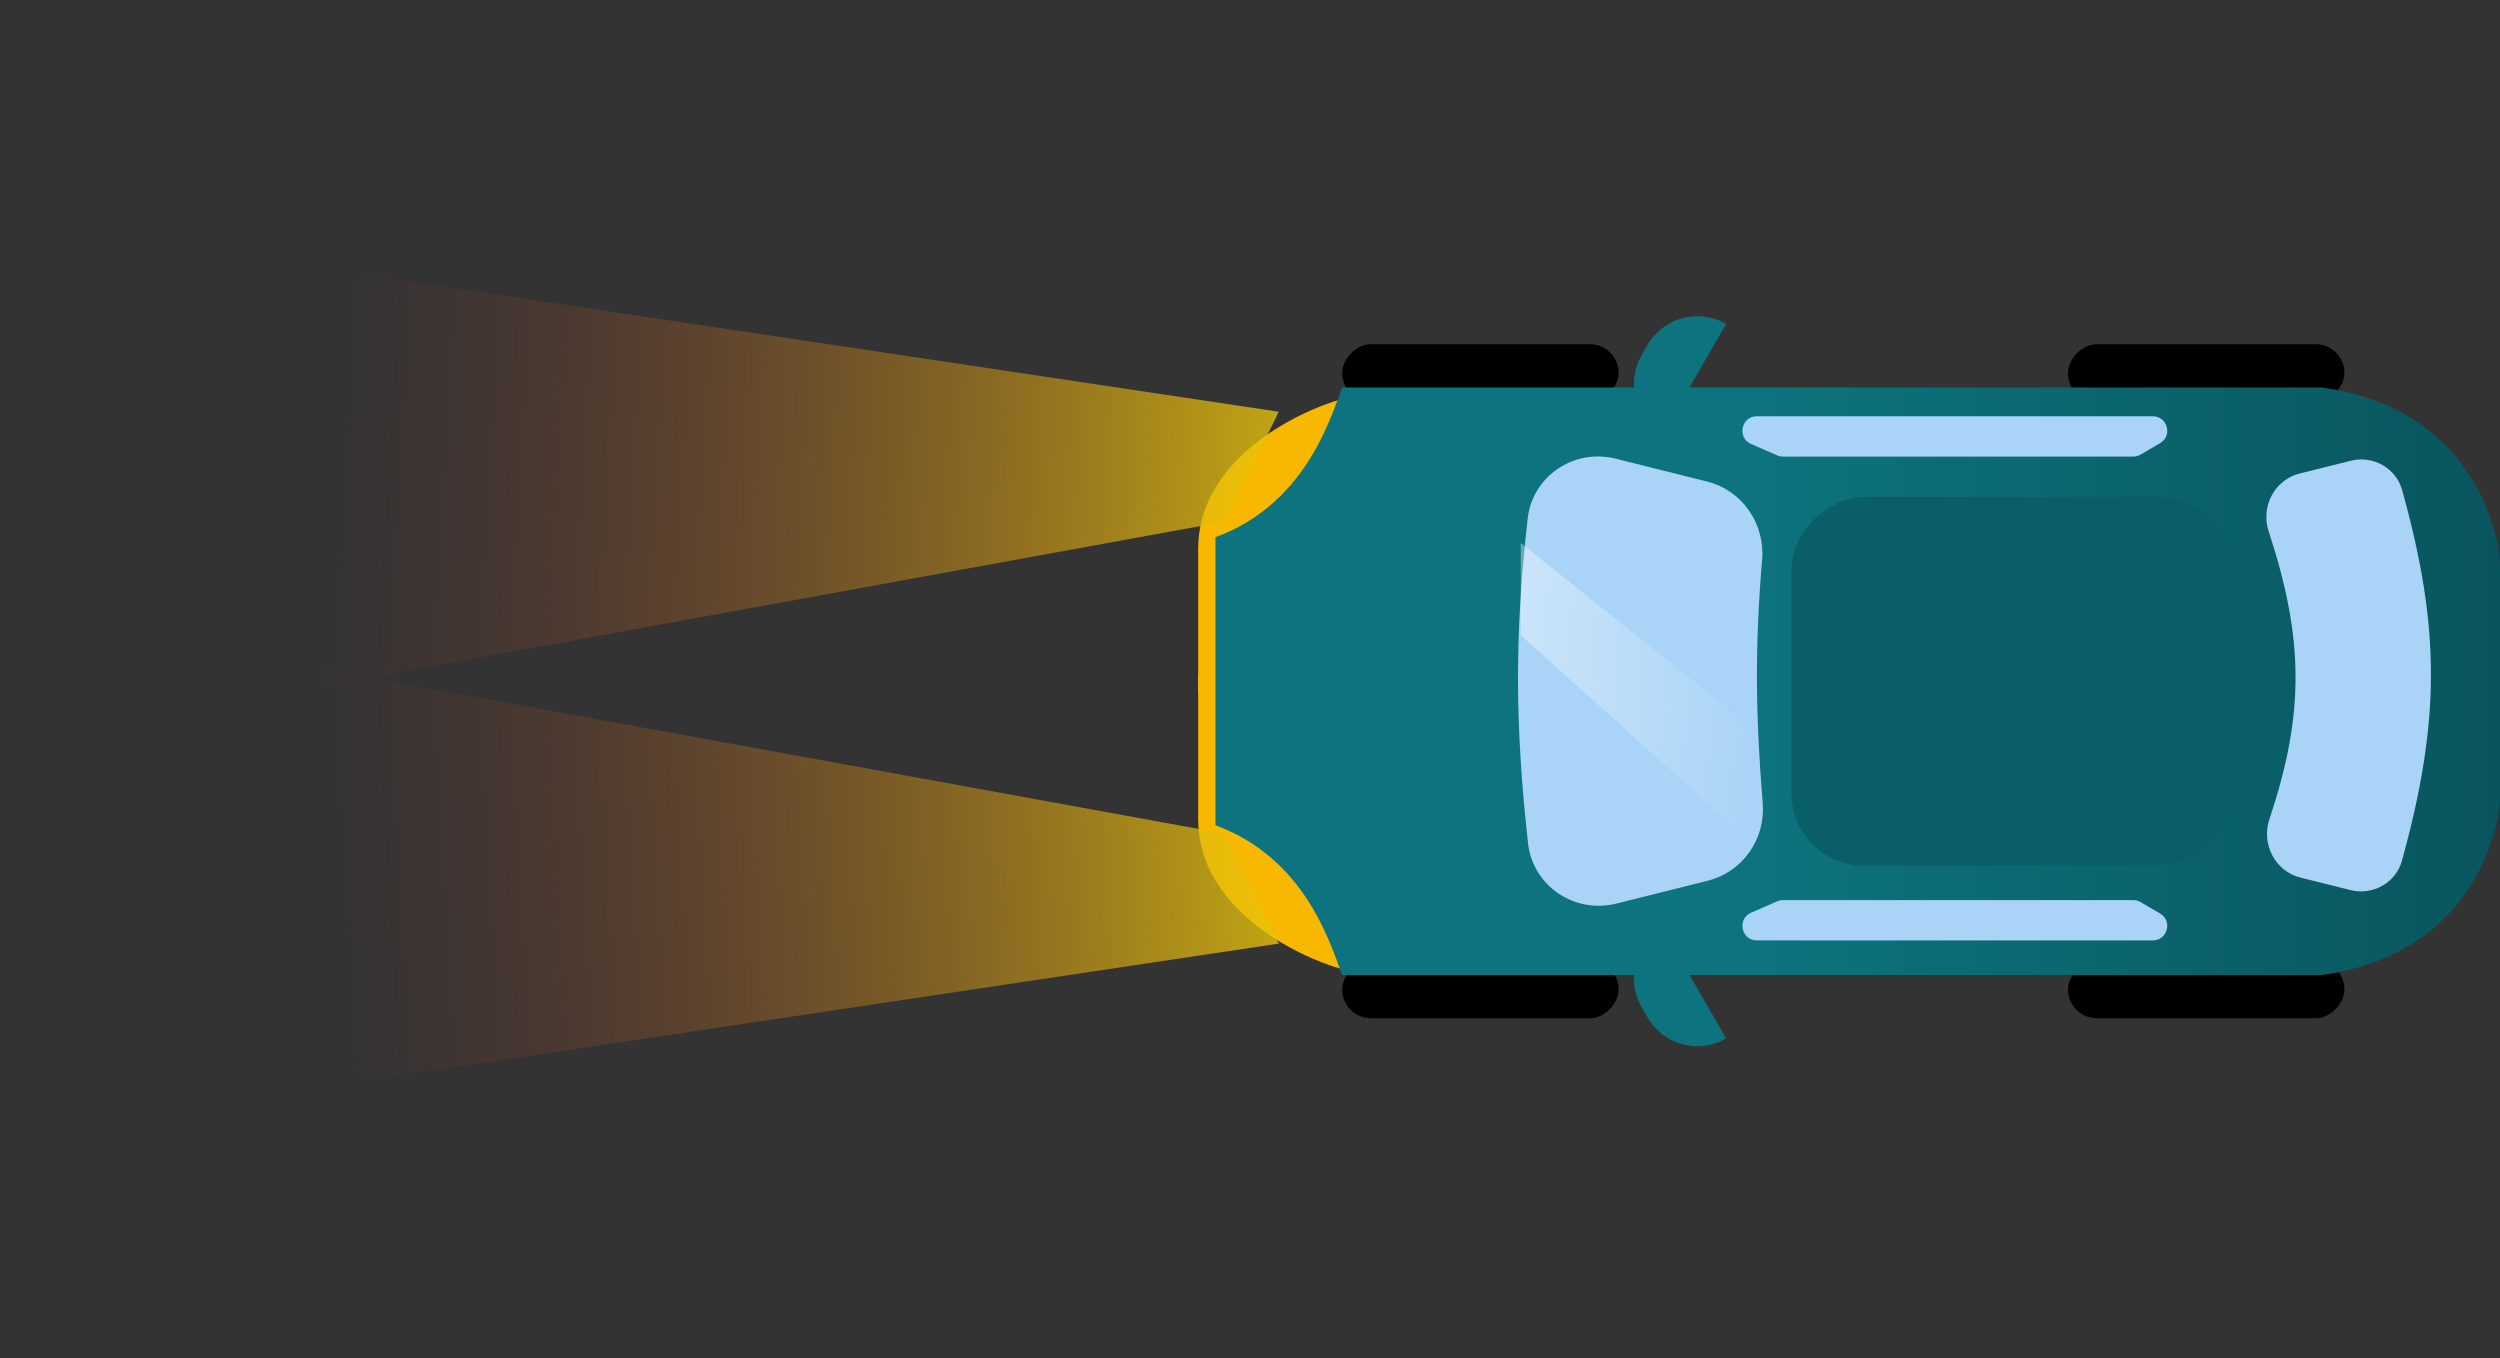 <?xml version="1.0" encoding="UTF-8"?> <svg xmlns="http://www.w3.org/2000/svg" width="173" height="94" viewBox="0 0 173 94" fill="none"><rect x="0" y="0" width="173" height="94" fill="#333333" stroke="none"/> <rect width="19.133" height="3.986" rx="1.993" transform="matrix(-1 2.45013e-08 4.05288e-08 1 112.012 23.818)" fill="black"></rect> <rect width="19.133" height="3.986" rx="1.993" transform="matrix(-1 2.45013e-08 4.05288e-08 1 112.012 66.477)" fill="black"></rect> <rect width="19.133" height="3.986" rx="1.993" transform="matrix(-1 2.45013e-08 4.05288e-08 1 162.237 23.818)" fill="black"></rect> <rect width="19.133" height="3.986" rx="1.993" transform="matrix(-1 2.45013e-08 4.05288e-08 1 162.237 66.477)" fill="black"></rect> <path d="M82.913 56.706C82.913 62.765 89.557 66.14 92.879 67.07L92.879 46.741L82.913 46.741L82.913 56.706Z" fill="#F9B800"></path> <path d="M82.913 37.971C82.913 31.912 89.557 28.538 92.879 27.607L92.879 47.937L82.913 47.937L82.913 37.971Z" fill="#F9B800"></path> <path fill-rule="evenodd" clip-rule="evenodd" d="M112.012 67.471L92.879 67.471C91.949 64.946 90.168 59.339 84.109 57.107L84.109 47.54L84.109 46.743L84.109 37.176C90.168 34.944 91.949 29.337 92.879 26.812L112.012 26.812L160.643 26.812C170.21 28.088 172.867 35.582 173 39.169L173 46.743L173 47.54L173 55.114C172.867 58.701 170.21 66.195 160.643 67.471L112.012 67.471Z" fill="url(#paint0_linear)"></path> <rect x="123.971" y="59.897" width="25.511" height="30.295" rx="5" transform="rotate(-90 123.971 59.897)" fill="#0A5E67"></rect> <path d="M159.185 60.727C157.424 60.287 156.468 58.397 157.045 56.676C159.514 49.321 159.41 44.132 156.992 36.77C156.431 35.063 157.391 33.204 159.134 32.768L162.673 31.884C164.218 31.497 165.803 32.387 166.23 33.921C168.908 43.537 168.862 49.93 166.222 59.542C165.799 61.084 164.209 61.983 162.658 61.595L159.185 60.727Z" fill="#AAD4F7"></path> <path d="M111.84 62.529C108.952 63.25 106.065 61.304 105.739 58.346C104.841 50.198 104.797 44.038 105.716 35.884C106.047 32.943 108.924 31.021 111.796 31.739L118.128 33.322C120.559 33.93 122.151 36.243 121.939 38.74C121.435 44.694 121.472 49.34 121.98 55.589C122.181 58.063 120.59 60.341 118.182 60.943L111.84 62.529Z" fill="#AAD4F7"></path> <path opacity="0.6" d="M105.236 43.951L121.18 58.301L121.18 50.328L105.236 37.573L105.236 43.951Z" fill="url(#paint1_linear)"></path> <path d="M148.972 28.805L121.576 28.805C120.493 28.805 120.183 30.287 121.175 30.722L122.982 31.512C123.108 31.567 123.245 31.596 123.383 31.596L147.617 31.596C147.794 31.596 147.968 31.549 148.121 31.459L149.476 30.669C150.357 30.155 149.993 28.805 148.972 28.805Z" fill="#AAD4F7"></path> <path d="M148.972 65.077L121.576 65.077C120.493 65.077 120.183 63.595 121.175 63.161L122.982 62.371C123.108 62.316 123.245 62.287 123.383 62.287L147.617 62.287C147.794 62.287 147.968 62.334 148.121 62.423L149.476 63.214C150.357 63.728 149.993 65.077 148.972 65.077Z" fill="#AAD4F7"></path> <path d="M119.45 71.864C117.544 72.965 115.106 72.312 114.005 70.405L113.607 69.715C112.506 67.808 113.159 65.371 115.066 64.27L119.45 71.864Z" fill="#0D737E"></path> <path d="M119.45 22.417C117.544 21.316 115.106 21.969 114.005 23.876L113.607 24.566C112.506 26.473 113.159 28.911 115.066 30.012L119.45 22.417Z" fill="#0D737E"></path> <path d="M84.753 57.692L7.636 43.631L15.403 76.25L88.493 65.297L84.753 57.692Z" fill="url(#paint2_linear)"></path> <path d="M84.751 36.097L7.634 50.158L15.401 17.539L88.491 28.492L84.751 36.097Z" fill="url(#paint3_linear)"></path> <defs> <linearGradient id="paint0_linear" x1="121.978" y1="47.141" x2="173" y2="47.141" gradientUnits="userSpaceOnUse"> <stop stop-color="#0D737E"></stop> <stop offset="1" stop-color="#09555D"></stop> </linearGradient> <linearGradient id="paint1_linear" x1="95.27" y1="45.944" x2="121.18" y2="47.937" gradientUnits="userSpaceOnUse"> <stop stop-color="white"></stop> <stop offset="1" stop-color="white" stop-opacity="0"></stop> </linearGradient> <linearGradient id="paint2_linear" x1="106.315" y1="63.469" x2="23.269" y2="68.454" gradientUnits="userSpaceOnUse"> <stop stop-color="#FAED00"></stop> <stop offset="1" stop-color="#A3312E" stop-opacity="0"></stop> </linearGradient> <linearGradient id="paint3_linear" x1="106.313" y1="30.32" x2="23.268" y2="25.335" gradientUnits="userSpaceOnUse"> <stop stop-color="#FAED00"></stop> <stop offset="1" stop-color="#A3312E" stop-opacity="0"></stop> </linearGradient> </defs> </svg> 
